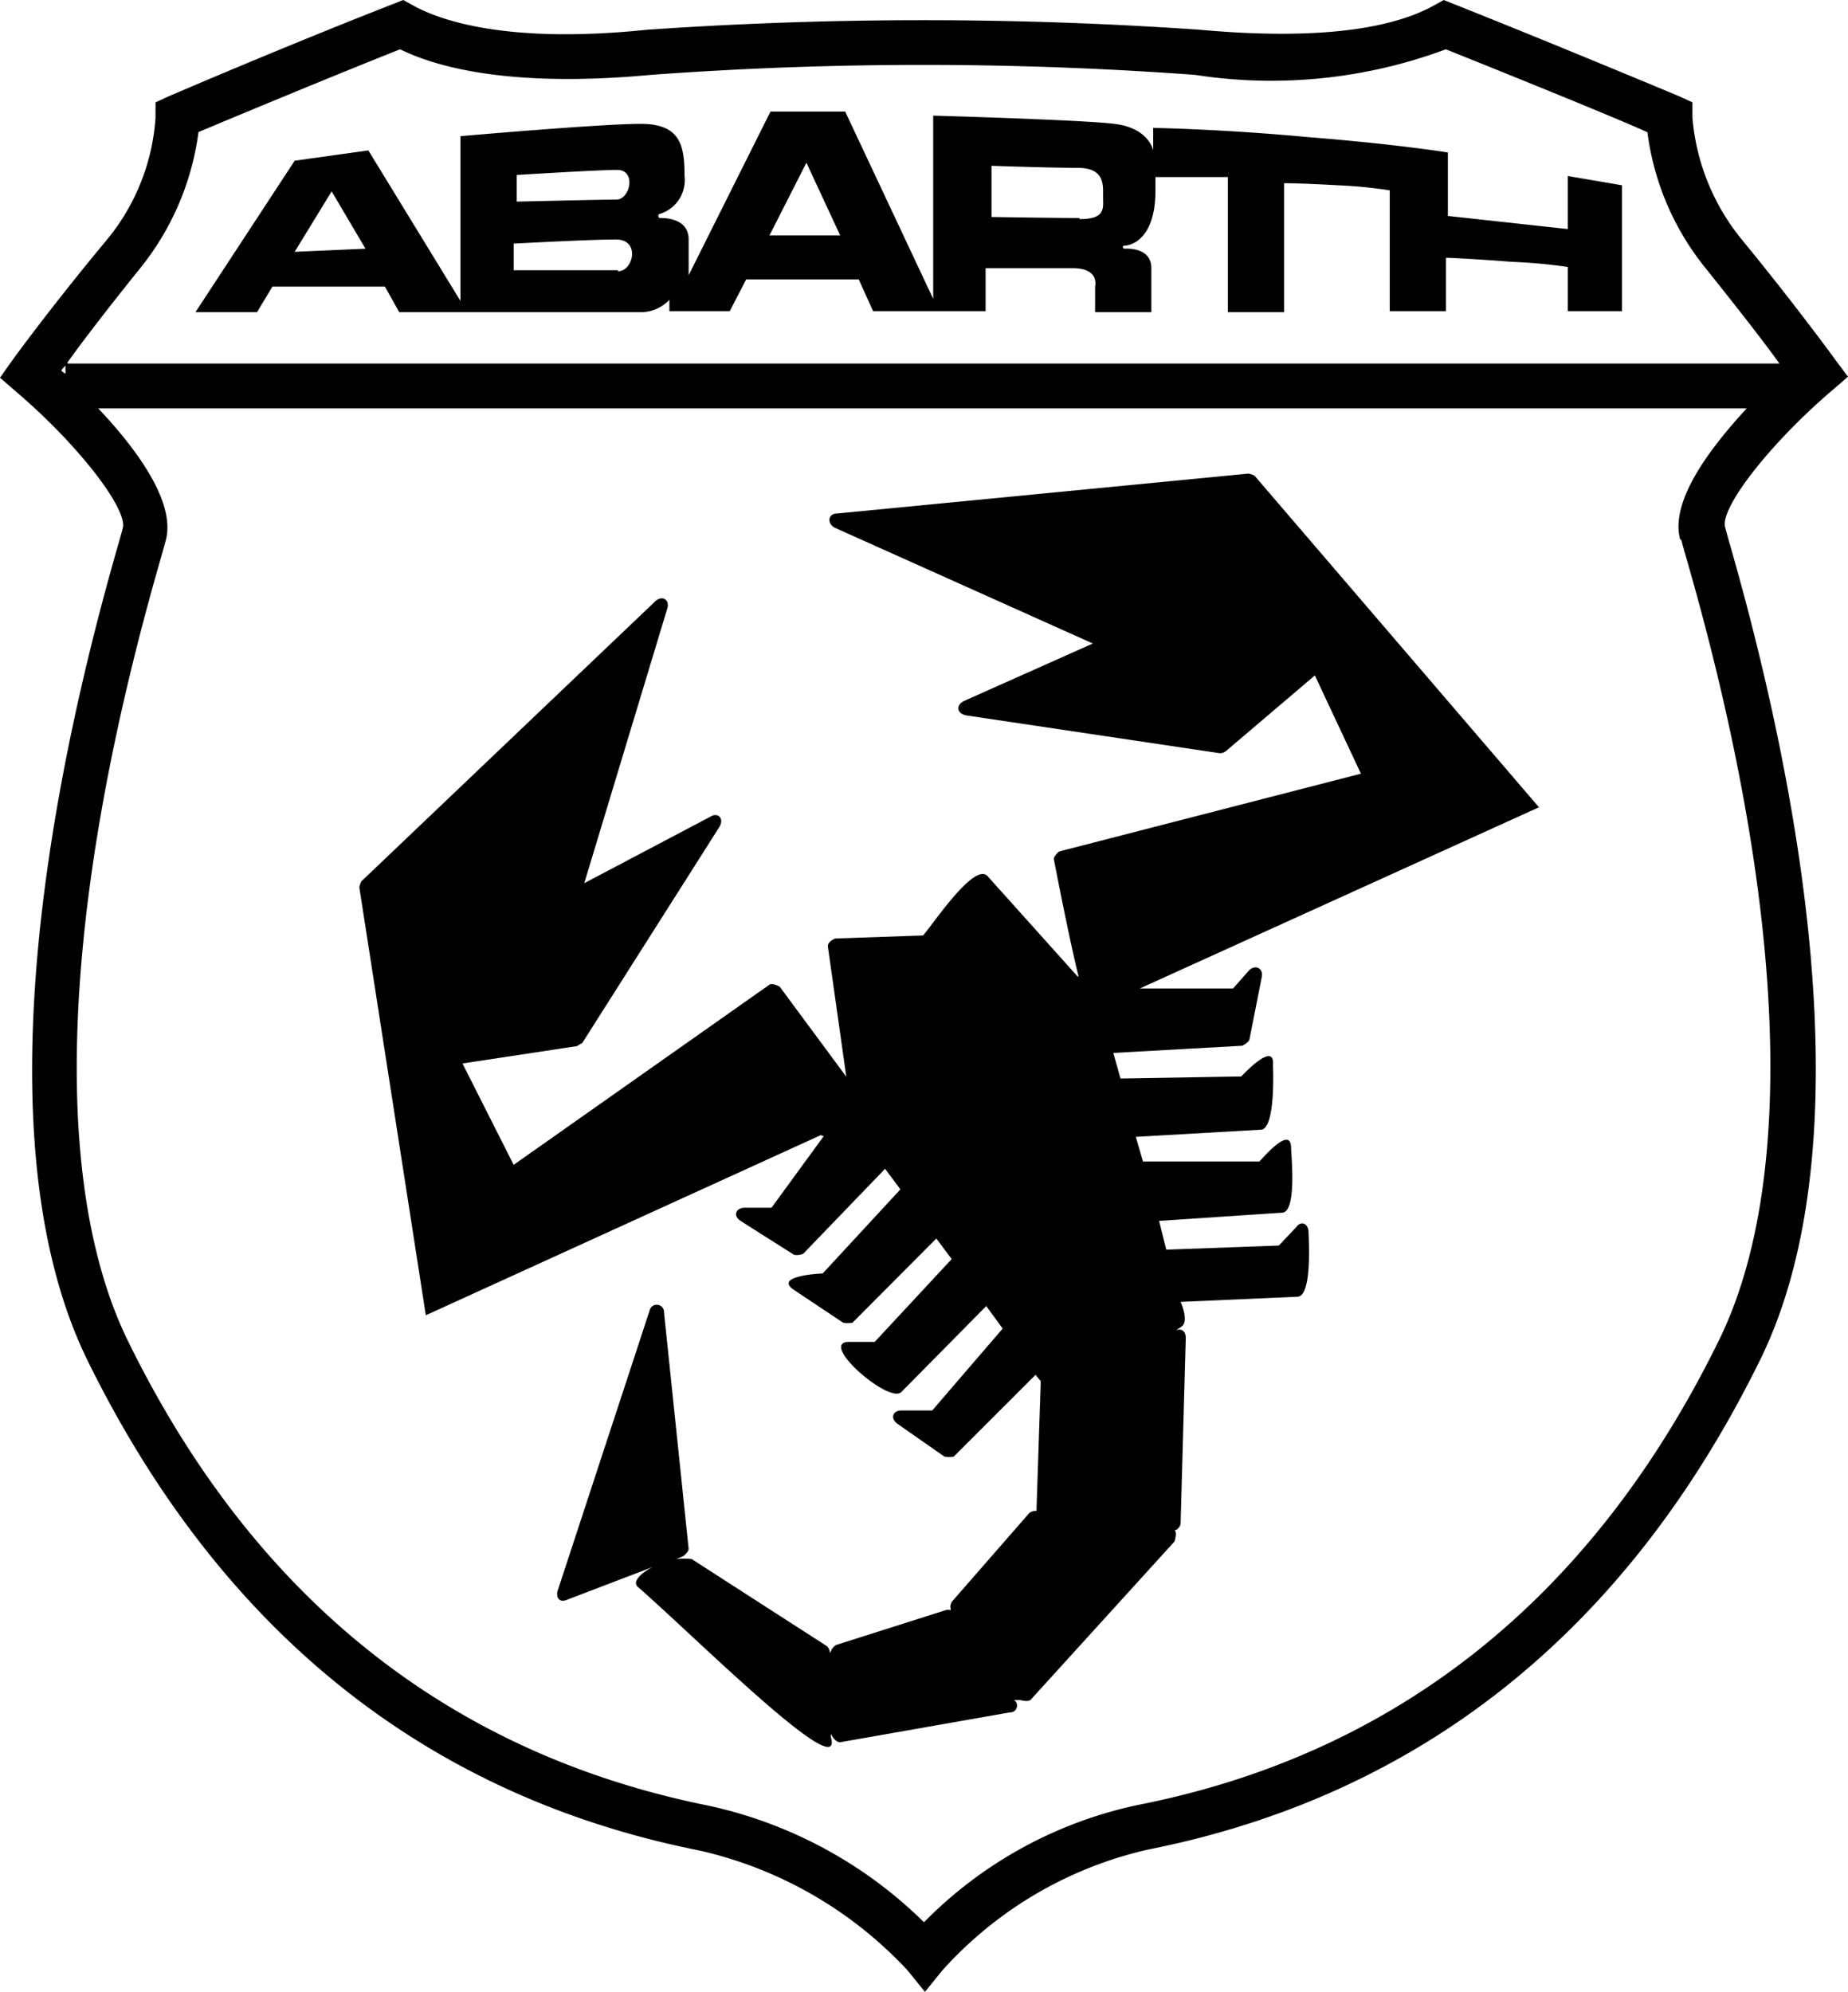 <svg xmlns="http://www.w3.org/2000/svg" xmlns:xlink="http://www.w3.org/1999/xlink" width="45" height="48.488" viewBox="0 0 45 48.488">
  <defs>
    <clipPath id="clip-path">
      <rect id="Rettangolo_68" data-name="Rettangolo 68" width="45" height="48.488" transform="translate(0 0)" fill="none"/>
    </clipPath>
  </defs>
  <g id="Raggruppa_120" data-name="Raggruppa 120" transform="translate(0 0)">
    <g id="Raggruppa_119" data-name="Raggruppa 119" clip-path="url(#clip-path)">
      <path id="Tracciato_212" data-name="Tracciato 212" d="M38.222,5.581l-2.965-.324V3.712s-1.221-.2-3.389-.373c-2.142-.2-3.787-.225-3.787-.225v.548s-.1-.548-.947-.647c-.822-.1-4.41-.2-4.41-.2v4.46L20.581,2.716H18.762L16.769,6.7V5.83c0-.548-.648-.523-.7-.523s-.05-.1,0-.1a.86.86,0,0,0,.6-.922c0-.747-.1-1.27-1.071-1.27s-4.386.3-4.386.3V7.325L8.97,3.662l-1.794.25L4.759,7.6h1.5l.374-.623h2.74l.349.623h5.856a.97.97,0,0,0,.722-.3v.274h1.47l.4-.772h2.741l.349.772H24V6.528h2.118c.672,0,.548.448.548.448V7.6h1.37V6.528c0-.523-.623-.474-.648-.474-.049,0-.074-.074,0-.074s.748-.075.748-1.346V4.31H29.9V7.6h1.37V4.46s.424,0,1.3.05a11.176,11.176,0,0,1,1.271.124v2.94h1.37v-1.3s.673.025,1.595.1a12.768,12.768,0,0,1,1.37.125V7.574h1.321V4.51l-1.321-.225v1.3ZM7.176,6.129l.9-1.47L8.9,6.054,7.2,6.129ZM12.583,4.26s1.968-.124,2.442-.124.323.7,0,.722c-.3,0-2.442.05-2.442.05V4.26Zm2.466,2.318H12.508V5.93s1.869-.1,2.492-.1c.6,0,.423.773.049.773Zm3.688-.847.9-1.77.822,1.77Zm7.55-.424c-.648,0-2.143-.025-2.143-.025V4.036s1.42.05,2.093.05.623.424.623.7.075.548-.573.548Z" fill="#010101"/>
      <path id="Tracciato_213" data-name="Tracciato 213" d="M44.626,9.494,45,9.17l-.3-.4s-.9-1.246-2.267-2.915a5.394,5.394,0,0,1-1.221-2.99V2.492l-.324-.149S37.973,1.122,35.406.1L35.157,0l-.224.125c-.8.448-2.392.9-5.706.6a97.313,97.313,0,0,0-13.48,0c-3.389.349-5.033-.224-5.7-.6L9.818,0l-.25.1C7,1.1,4.111,2.343,4.111,2.343l-.324.149v.374A5.217,5.217,0,0,1,2.566,5.881C1.2,7.525.3,8.771.3,8.771L0,9.195l.373.324c1.5,1.27,2.742,2.865,2.617,3.339l-.075.274C1.446,18.19-.622,27.534,2.142,33.14c3.24,6.578,8.249,10.59,14.9,11.91A9.911,9.911,0,0,1,22.1,47.966l.423.523.424-.523a9.585,9.585,0,0,1,5.008-2.941c6.653-1.32,11.661-5.332,14.9-11.91,2.765-5.606.7-14.925-.773-20.008l-.075-.274c-.124-.474,1.1-2.044,2.617-3.339M1.594,9.1a1.13,1.13,0,0,1-.1-.075c0-.025.075-.1.1-.124Zm39.344,4.037.075.274c2.467,8.471,2.766,15.3.847,19.211-3.065,6.254-7.824,10.066-14.128,11.312A10.285,10.285,0,0,0,22.5,46.794a10.7,10.7,0,0,0-5.257-2.84C10.938,42.683,6.179,38.9,3.115,32.642,1.2,28.73,1.5,21.9,3.961,13.431l.075-.274c.25-.922-.7-2.218-1.644-3.215H42.533c-.922,1-1.869,2.268-1.62,3.19ZM1.645,8.821c.373-.523.971-1.3,1.769-2.292A6.645,6.645,0,0,0,4.833,3.215C5.606,2.891,7.749,1.994,9.742,1.2c1.022.5,2.89.922,6.105.623a90.469,90.469,0,0,1,13.255,0A12.156,12.156,0,0,0,35.207,1.2c1.993.8,4.136,1.67,4.909,2.019a6.583,6.583,0,0,0,1.42,3.314c.8,1,1.42,1.794,1.794,2.317H1.645Z" fill="#010101"/>
      <path id="Tracciato_214" data-name="Tracciato 214" d="M20.058,27.658,18.787,29.4h-.648c-.224,0-.3.2-.1.324l1.295.822a.392.392,0,0,0,.225-.025l1.993-2.068.374.5L20.033,31s-1.221.05-.7.4l1.2.8a.661.661,0,0,0,.225,0L22.8,30.15l.374.5L21.3,32.666h-.623c-.773,0,.972,1.52,1.271,1.221l2.068-2.093.4.548L22.7,34.336h-.747c-.225,0-.274.2-.1.324l1.146.8a.656.656,0,0,0,.224,0l1.994-1.993s.075.1.124.149v.075l-.1,3.015v.075a.242.242,0,0,0-.175.049l-1.893,2.168s-.05.1-.025.15v.05a.2.2,0,0,0-.125,0l-2.666.847a.357.357,0,0,0-.1.1l-.049.1a.232.232,0,0,0-.075-.174l-3.289-2.118a1.644,1.644,0,0,0-.374,0l.174-.075s.125-.1.125-.174l-.6-5.756a.177.177,0,0,0-.349-.05L13.58,38.721c-.05.175.049.3.224.224l2.093-.8c-.3.15-.523.374-.349.5,1.321,1.147,5.033,4.859,4.684,3.638v-.075c.075.15.175.225.25.2l4.111-.723a.164.164,0,0,0,.1-.3h.149s.174.05.249,0L28.6,37.525s.074-.224,0-.274c.074,0,.149-.1.149-.174l.125-4.51c0-.15-.1-.25-.25-.175l.15-.1c.174-.125,0-.549-.025-.6l2.841-.125c.373,0,.274-1.445.274-1.57,0-.2-.175-.3-.3-.124l-.424.448-2.741.1-.174-.7,2.99-.2c.374,0,.224-1.42.224-1.57,0-.573-.673.224-.772.324H27.832l-.174-.6,3.04-.174c.373,0,.3-1.545.3-1.57.049-.6-.7.2-.773.274l-2.94.05-.175-.623,3.14-.175s.15-.074.174-.149l.3-1.52c.05-.224-.174-.324-.323-.15l-.374.424H27.757l9.718-4.41-6.927-8.073a.505.505,0,0,0-.149-.05l-10.017.971c-.224,0-.249.25-.05.349l6.279,2.816-3.139,1.4c-.2.1-.175.3.049.349l6.18.922a.243.243,0,0,0,.149-.05l2.168-1.844,1.121,2.392-7.35,1.894s-.15.125-.125.2c0,0,.374,1.944.6,2.841h-.025l-2.192-2.442c-.324-.349-1.346,1.2-1.57,1.445l-2.143.075s-.174.075-.174.174v.025l.448,3.165L18.987,24.02s-.175-.1-.25-.05l-6.229,4.386-1.246-2.467,2.791-.424a1.342,1.342,0,0,1,.125-.074l3.338-5.258c.125-.2-.024-.374-.224-.249L14.227,21.5l2.019-6.678c.074-.224-.125-.349-.3-.175L8.8,21.454a.494.494,0,0,0-.05.149l1.619,10.415,9.618-4.385Z" fill="#010101"/>
    </g>
  </g>
</svg>
